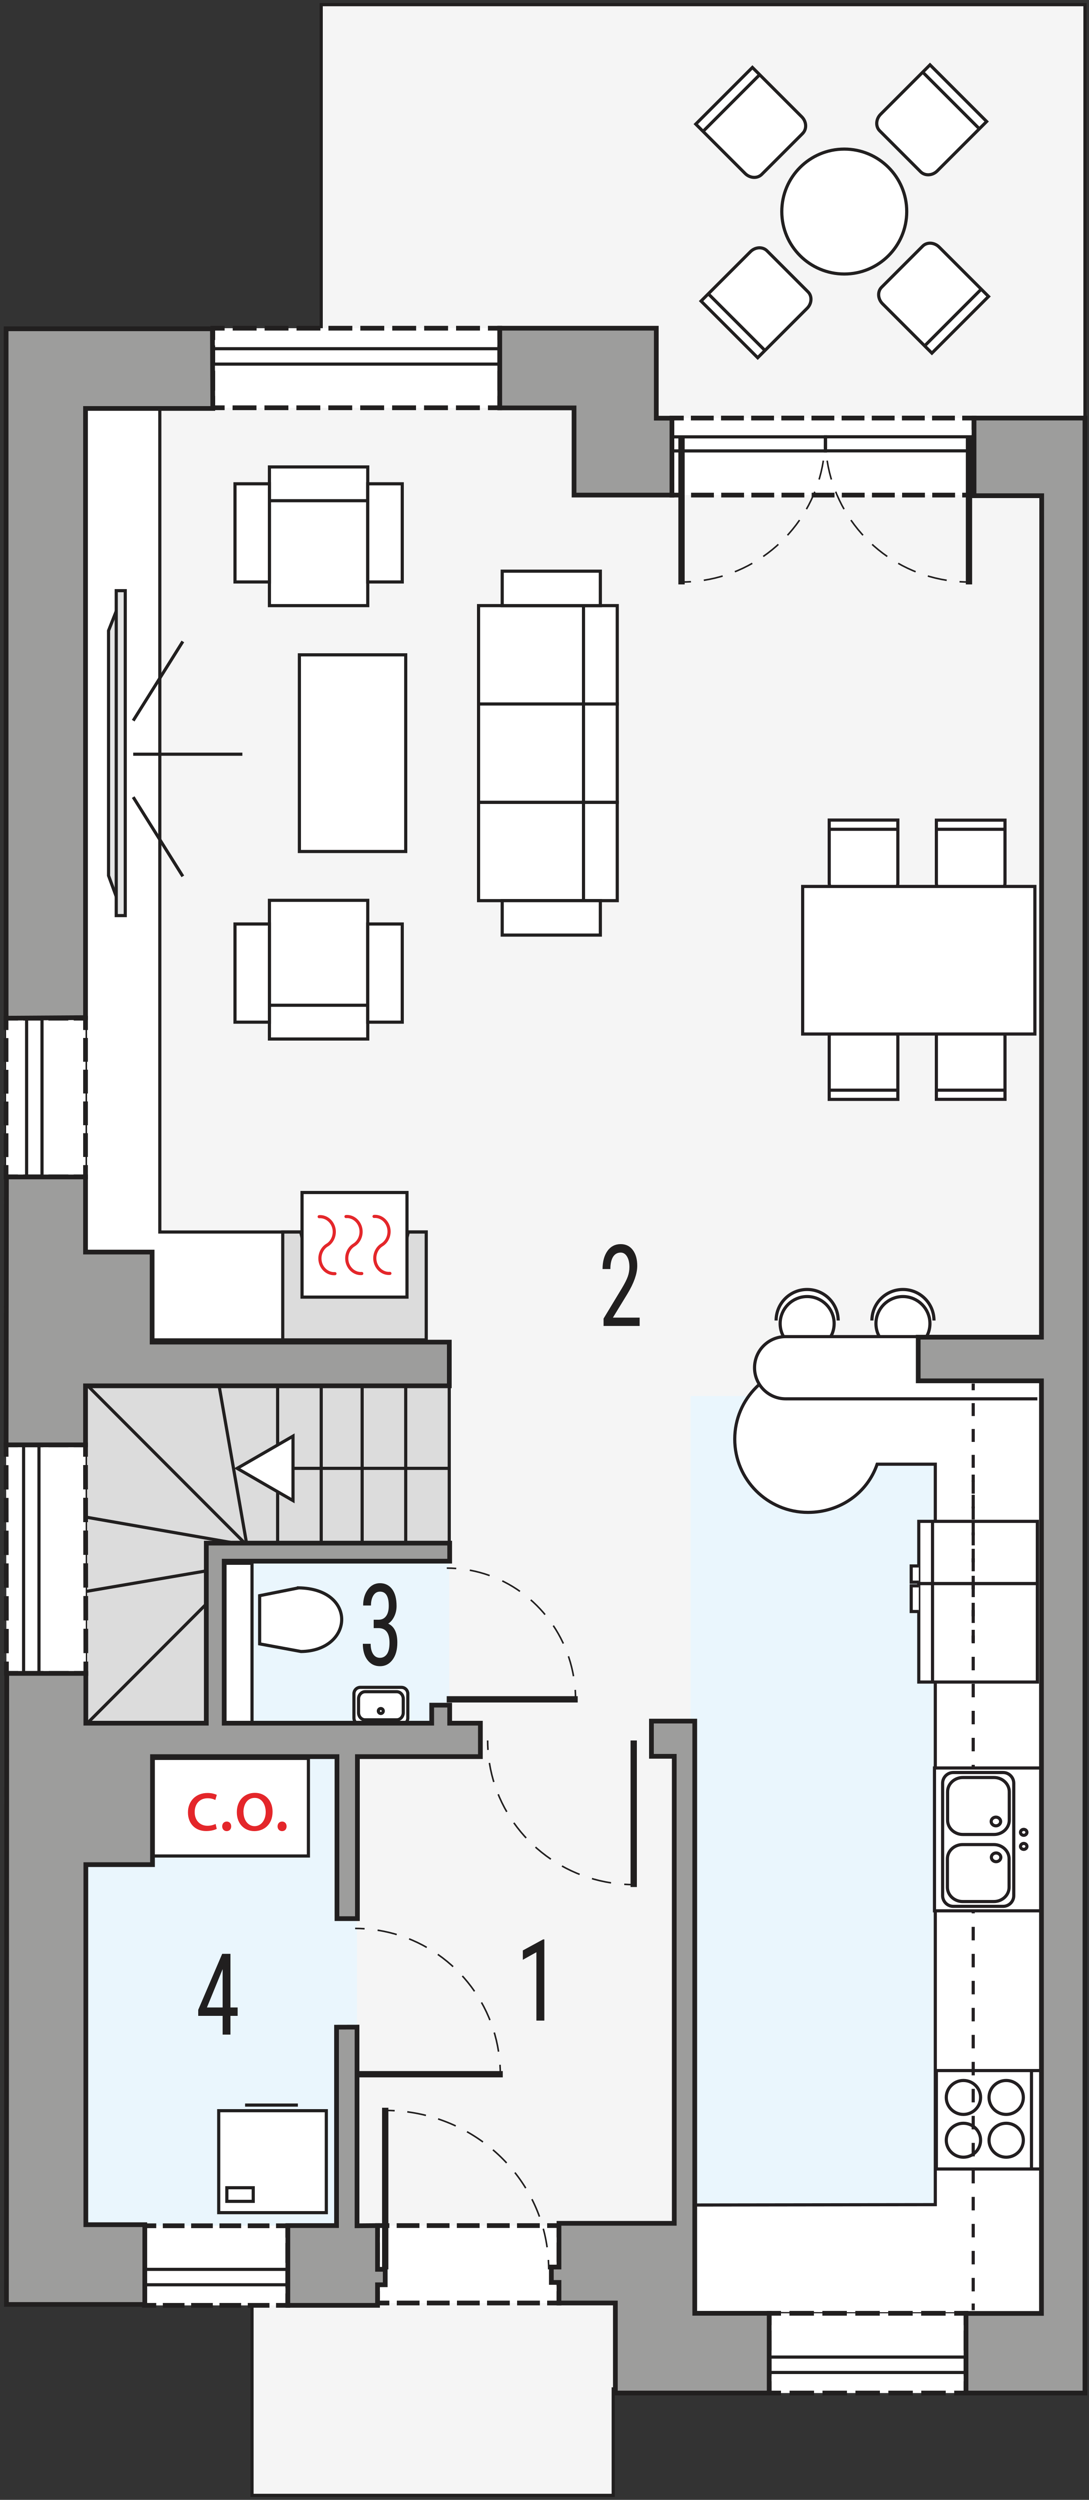 <?xml version="1.0" encoding="UTF-8"?><svg id="a" xmlns="http://www.w3.org/2000/svg" viewBox="0 0 172.67 396.22"><rect x="0" y="0" width="172.67" height="396.22" fill="#333333" stroke="none"/><g id="b"><g><polygon points="50.93 .74 50.93 53.02 1.96 53.02 1.96 364.39 39.96 364.39 39.96 395.51 97.23 395.51 97.23 378.63 172.03 378.29 172.03 .74 50.93 .74" fill="#f5f5f5" stroke="#211f1f" stroke-linecap="square" stroke-miterlimit="10" stroke-width=".5"/><rect x="13.56" y="278.7" width="43.05" height="74.07" fill="#eaf6fd"/><rect x="35.49" y="247.77" width="35.74" height="25.64" fill="#eaf6fd"/><g><rect x="22.9" y="352.78" width="22.75" height="12.62" fill="#fff"/><g><polyline points="45.64 363.89 45.64 365.39 44.14 365.39" fill="none" stroke="#211f1f" stroke-linecap="square" stroke-miterlimit="10" stroke-width=".75"/><line x1="42.35" y1="365.39" x2="25.3" y2="365.39" fill="none" stroke="#211f1f" stroke-dasharray="0 0 2.69 1.8" stroke-linecap="square" stroke-miterlimit="10" stroke-width=".75"/><polyline points="24.4 365.39 22.9 365.39 22.9 363.89" fill="none" stroke="#211f1f" stroke-linecap="square" stroke-miterlimit="10" stroke-width=".75"/><line x1="22.9" y1="362.29" x2="22.9" y2="355.08" fill="none" stroke="#211f1f" stroke-dasharray="0 0 2.4 1.6" stroke-linecap="square" stroke-miterlimit="10" stroke-width=".75"/><polyline points="22.9 354.28 22.9 352.78 24.4 352.78" fill="none" stroke="#211f1f" stroke-linecap="square" stroke-miterlimit="10" stroke-width=".75"/><line x1="26.19" y1="352.78" x2="43.25" y2="352.78" fill="none" stroke="#211f1f" stroke-dasharray="0 0 2.69 1.8" stroke-linecap="square" stroke-miterlimit="10" stroke-width=".75"/><polyline points="44.14 352.78 45.64 352.78 45.64 354.28" fill="none" stroke="#211f1f" stroke-linecap="square" stroke-miterlimit="10" stroke-width=".75"/><line x1="45.64" y1="355.88" x2="45.64" y2="363.09" fill="none" stroke="#211f1f" stroke-dasharray="0 0 2.4 1.6" stroke-linecap="square" stroke-miterlimit="10" stroke-width=".75"/></g></g><g><rect x="59.86" y="352.75" width="28.77" height="12.27" fill="#fff"/><g><polyline points="88.63 363.52 88.63 365.02 87.13 365.02" fill="none" stroke="#211f1f" stroke-linecap="square" stroke-miterlimit="10" stroke-width=".75"/><line x1="85.23" y1="365.02" x2="62.32" y2="365.02" fill="none" stroke="#211f1f" stroke-dasharray="0 0 2.86 1.91" stroke-linecap="square" stroke-miterlimit="10" stroke-width=".75"/><polyline points="61.36 365.02 59.86 365.02 59.86 363.52" fill="none" stroke="#211f1f" stroke-linecap="square" stroke-miterlimit="10" stroke-width=".75"/><line x1="59.86" y1="361.98" x2="59.86" y2="355.03" fill="none" stroke="#211f1f" stroke-dasharray="0 0 2.32 1.54" stroke-linecap="square" stroke-miterlimit="10" stroke-width=".75"/><polyline points="59.86 354.25 59.86 352.75 61.36 352.75" fill="none" stroke="#211f1f" stroke-linecap="square" stroke-miterlimit="10" stroke-width=".75"/><line x1="63.27" y1="352.75" x2="86.18" y2="352.75" fill="none" stroke="#211f1f" stroke-dasharray="0 0 2.86 1.91" stroke-linecap="square" stroke-miterlimit="10" stroke-width=".75"/><polyline points="87.13 352.75 88.63 352.75 88.63 354.25" fill="none" stroke="#211f1f" stroke-linecap="square" stroke-miterlimit="10" stroke-width=".75"/><line x1="88.63" y1="355.8" x2="88.63" y2="362.75" fill="none" stroke="#211f1f" stroke-dasharray="0 0 2.32 1.54" stroke-linecap="square" stroke-miterlimit="10" stroke-width=".75"/></g></g><g><rect x="106.54" y="66.26" width="47.91" height="12.21" fill="#fff"/><g><polyline points="154.44 67.76 154.44 66.26 152.94 66.26" fill="none" stroke="#211f1f" stroke-linecap="square" stroke-miterlimit="10" stroke-width=".75"/><line x1="151.03" y1="66.26" x2="108.99" y2="66.26" fill="none" stroke="#211f1f" stroke-dasharray="0 0 2.87 1.91" stroke-linecap="square" stroke-miterlimit="10" stroke-width=".75"/><polyline points="108.04 66.26 106.54 66.26 106.54 67.76" fill="none" stroke="#211f1f" stroke-linecap="square" stroke-miterlimit="10" stroke-width=".75"/><line x1="106.54" y1="69.3" x2="106.54" y2="76.21" fill="none" stroke="#211f1f" stroke-dasharray="0 0 2.3 1.54" stroke-linecap="square" stroke-miterlimit="10" stroke-width=".75"/><polyline points="106.54 76.97 106.54 78.47 108.04 78.47" fill="none" stroke="#211f1f" stroke-linecap="square" stroke-miterlimit="10" stroke-width=".75"/><line x1="109.95" y1="78.47" x2="151.99" y2="78.47" fill="none" stroke="#211f1f" stroke-dasharray="0 0 2.87 1.91" stroke-linecap="square" stroke-miterlimit="10" stroke-width=".75"/><polyline points="152.94 78.47 154.44 78.47 154.44 76.97" fill="none" stroke="#211f1f" stroke-linecap="square" stroke-miterlimit="10" stroke-width=".75"/><line x1="154.44" y1="75.44" x2="154.44" y2="68.53" fill="none" stroke="#211f1f" stroke-dasharray="0 0 2.3 1.54" stroke-linecap="square" stroke-miterlimit="10" stroke-width=".75"/></g></g><rect x="22.9" y="359.69" width="22.75" height="2.44" fill="none" stroke="#211f1f" stroke-linecap="square" stroke-miterlimit="10" stroke-width=".5"/><polygon points="13.56 192.42 .97 192.42 1.05 160.89 13.64 160.89 13.56 192.42" fill="none" stroke="#211f1f" stroke-linecap="square" stroke-miterlimit="10" stroke-width=".5"/><g><line x1="56.3" y1="328.76" x2="79.72" y2="328.76" fill="none" stroke="#211f1f" stroke-miterlimit="22.93"/><g><path d="M56.31,305.65c.5,0,1,.02,1.5,.05" fill="none" stroke="#211f1f" stroke-miterlimit="22.93" stroke-width=".25"/><path d="M59.87,305.93c10.21,1.59,18.19,9.91,19.32,20.3" fill="none" stroke="#211f1f" stroke-dasharray="0 0 3.11 2.08" stroke-miterlimit="22.93" stroke-width=".25"/><path d="M79.28,327.26c.03,.5,.05,1,.05,1.5" fill="none" stroke="#211f1f" stroke-miterlimit="22.93" stroke-width=".25"/></g></g><g><line x1="70.83" y1="269.34" x2="91.6" y2="269.34" fill="none" stroke="#211f1f" stroke-miterlimit="22.93"/><g><path d="M70.84,248.54c.5,0,1,.02,1.5,.06" fill="none" stroke="#211f1f" stroke-miterlimit="22.93" stroke-width=".25"/><path d="M74.49,248.87c8.72,1.61,15.51,8.85,16.61,17.89" fill="none" stroke="#211f1f" stroke-dasharray="0 0 3.26 2.18" stroke-miterlimit="22.93" stroke-width=".25"/><path d="M91.21,267.84c.03,.5,.05,1,.05,1.5" fill="none" stroke="#211f1f" stroke-miterlimit="22.93" stroke-width=".25"/></g></g><g><rect x="106.54" y="69.24" width="24.34" height="2.23" fill="none" stroke="#211f1f" stroke-linecap="square" stroke-miterlimit="10" stroke-width=".5"/><rect x="130.88" y="69.23" width="23.57" height="2.23" fill="none" stroke="#211f1f" stroke-linecap="square" stroke-miterlimit="10" stroke-width=".5"/><g><line x1="108.06" y1="69.46" x2="108.06" y2="92.63" fill="none" stroke="#211f1f" stroke-miterlimit="22.93"/><g><path d="M130.82,69.47c0,.5-.02,1-.05,1.5" fill="none" stroke="#211f1f" stroke-miterlimit="22.93" stroke-width=".25"/><path d="M130.55,73.01c-1.57,10.08-9.75,17.97-19.97,19.1" fill="none" stroke="#211f1f" stroke-dasharray="0 0 3.07 2.05" stroke-miterlimit="22.93" stroke-width=".25"/><path d="M109.56,92.2c-.5,.03-1,.05-1.5,.05" fill="none" stroke="#211f1f" stroke-miterlimit="22.93" stroke-width=".25"/></g></g><g><line x1="153.64" y1="69.46" x2="153.64" y2="92.63" fill="none" stroke="#211f1f" stroke-miterlimit="22.93"/><g><path d="M130.88,69.47c0,.5,.02,1,.05,1.5" fill="none" stroke="#211f1f" stroke-miterlimit="22.93" stroke-width=".25"/><path d="M131.15,73.01c1.57,10.08,9.75,17.97,19.97,19.1" fill="none" stroke="#211f1f" stroke-dasharray="0 0 3.07 2.05" stroke-miterlimit="22.93" stroke-width=".25"/><path d="M152.14,92.2c.5,.03,1,.05,1.5,.05" fill="none" stroke="#211f1f" stroke-miterlimit="22.93" stroke-width=".25"/></g></g></g><g><line x1="100.48" y1="275.86" x2="100.48" y2="299.09" fill="none" stroke="#211f1f" stroke-miterlimit="22.93"/><g><path d="M77.32,275.86c0,.5,.02,1,.05,1.5" fill="none" stroke="#211f1f" stroke-miterlimit="22.93" stroke-width=".25"/><path d="M77.6,279.42c1.61,10.12,9.94,18.03,20.35,19.15" fill="none" stroke="#211f1f" stroke-dasharray="0 0 3.1 2.07" stroke-miterlimit="22.93" stroke-width=".25"/><path d="M98.98,298.66c.5,.03,1,.05,1.5,.05" fill="none" stroke="#211f1f" stroke-miterlimit="22.93" stroke-width=".25"/></g></g><g><line x1="61.08" y1="359.69" x2="61.08" y2="334.07" fill="none" stroke="#211f1f" stroke-miterlimit="22.93"/><g><path d="M87,359.69c0-.5-.02-1-.05-1.5" fill="none" stroke="#211f1f" stroke-miterlimit="22.93" stroke-width=".25"/><path d="M86.75,356.19c-1.64-11.47-11.22-20.46-23.17-21.58" fill="none" stroke="#211f1f" stroke-dasharray="0 0 3.01 2.01" stroke-miterlimit="22.93" stroke-width=".25"/><path d="M62.58,334.54c-.5-.03-1-.04-1.5-.04" fill="none" stroke="#211f1f" stroke-miterlimit="22.93" stroke-width=".25"/></g></g><g><polygon points="71.23 219.29 13.56 219.29 13.56 244.92 13.56 273.41 32.65 273.41 32.65 244.92 71.23 244.92 71.23 219.29" fill="#dcdcdc" fill-rule="evenodd" stroke="#211f1f" stroke-miterlimit="22.93" stroke-width=".5"/><rect x="44.02" y="219.29" width="6.91" height="25.64" fill="#dcdcdc" stroke="#211f1f" stroke-miterlimit="22.93" stroke-width=".5"/><rect x="57.42" y="219.29" width="6.91" height="25.64" fill="#dcdcdc" stroke="#211f1f" stroke-miterlimit="22.93" stroke-width=".5"/><line x1="13.56" y1="219.29" x2="39.15" y2="244.92" fill="none" stroke="#211f1f" stroke-miterlimit="22.93" stroke-width=".5"/><line x1="34.68" y1="219.29" x2="39.15" y2="244.92" fill="none" stroke="#211f1f" stroke-miterlimit="22.93" stroke-width=".5"/><line x1="13.56" y1="240.45" x2="39.15" y2="244.92" fill="none" stroke="#211f1f" stroke-miterlimit="22.93" stroke-width=".5"/><line x1="13.56" y1="252.25" x2="32.65" y2="248.99" fill="none" stroke="#211f1f" stroke-miterlimit="22.93" stroke-width=".5"/><line x1="13.56" y1="273.41" x2="32.65" y2="254.29" fill="none" stroke="#211f1f" stroke-miterlimit="22.93" stroke-width=".5"/><polygon points="37.61 232.73 42.03 230.18 46.46 227.62 46.46 232.73 46.46 237.84 42.03 235.29 37.61 232.73" fill="#fff" stroke="#211f1f" stroke-miterlimit="22.93" stroke-width=".5"/><line x1="46.46" y1="232.73" x2="71.23" y2="232.73" fill="none" stroke="#211f1f" stroke-miterlimit="22.93" stroke-width=".5"/></g><polygon points="25.34 195.27 25.34 64.63 13.56 64.63 13.56 195.27 13.56 197.31 13.56 212.37 67.58 212.37 67.58 195.27 25.34 195.27" fill="#fff" fill-rule="evenodd" stroke="#211f1f" stroke-miterlimit="22.93" stroke-width=".5"/><g><path d="M143.77,33.53c0,5.47-4.43,9.9-9.9,9.9s-9.91-4.43-9.91-9.9,4.44-9.9,9.91-9.9,9.9,4.43,9.9,9.9Z" fill="#fff" fill-rule="evenodd" stroke="#211f1f" stroke-miterlimit="22.93" stroke-width=".5"/><g><path d="M121.62,39.76l6.49,6.49c.69,.68,.62,1.87-.14,2.62l-7.83,7.83-8.98-8.98,7.83-7.83c.76-.76,1.94-.82,2.62-.14Z" fill="#fff" fill-rule="evenodd" stroke="#211f1f" stroke-miterlimit="22.93" stroke-width=".5"/><line x1="112.2" y1="46.46" x2="121.18" y2="55.44" fill="#fff" stroke="#211f1f" stroke-miterlimit="22.93" stroke-width=".5"/></g><g><path d="M145.99,27.24l-6.5-6.5c-.69-.68-.62-1.87,.14-2.63l7.83-7.83,8.98,8.98-7.83,7.83c-.76,.76-1.94,.82-2.63,.14Z" fill="#fff" fill-rule="evenodd" stroke="#211f1f" stroke-miterlimit="22.93" stroke-width=".5"/><line x1="155.41" y1="20.54" x2="146.42" y2="11.55" fill="#fff" stroke="#211f1f" stroke-miterlimit="22.93" stroke-width=".5"/></g><g><path d="M127.27,21.15l-6.49,6.49c-.69,.69-1.87,.62-2.63-.14l-7.83-7.83,8.98-8.98,7.83,7.83c.76,.76,.82,1.94,.14,2.62Z" fill="#fff" fill-rule="evenodd" stroke="#211f1f" stroke-miterlimit="22.93" stroke-width=".5"/><line x1="120.56" y1="11.73" x2="111.58" y2="20.72" fill="#fff" stroke="#211f1f" stroke-miterlimit="22.93" stroke-width=".5"/></g><g><path d="M139.79,45.52l6.5-6.5c.68-.69,1.86-.62,2.62,.14l7.83,7.83-8.98,8.98-7.83-7.83c-.76-.76-.82-1.94-.14-2.62Z" fill="#fff" fill-rule="evenodd" stroke="#211f1f" stroke-miterlimit="22.93" stroke-width=".5"/><line x1="146.49" y1="54.94" x2="155.47" y2="45.95" fill="#fff" stroke="#211f1f" stroke-miterlimit="22.93" stroke-width=".5"/></g></g><g><g><polygon points="19.03 95.35 17.21 99.96 17.21 138.78 19.03 143.73 19.03 95.35" fill="#e4e5e5" fill-rule="evenodd" stroke="#211f1f" stroke-miterlimit="10" stroke-width=".5"/><rect x="18.43" y="93.62" width="1.43" height="51.5" fill="#e4e5e5" stroke="#211f1f" stroke-miterlimit="10" stroke-width=".5"/></g><line x1="21.12" y1="119.54" x2="38.43" y2="119.54" fill="#e4e5e5" stroke="#211f1f" stroke-miterlimit="10" stroke-width=".5"/><line x1="21.12" y1="126.34" x2="28.99" y2="138.9" fill="#e4e5e5" stroke="#211f1f" stroke-miterlimit="10" stroke-width=".5"/><line x1="28.99" y1="101.67" x2="21.12" y2="114.22" fill="#e4e5e5" stroke="#211f1f" stroke-miterlimit="10" stroke-width=".5"/></g><g><g><rect x="75.88" y="127.16" width="18.83" height="15.59" fill="#fff" stroke="#211f1f" stroke-miterlimit="10" stroke-width=".5"/><rect x="75.88" y="111.57" width="18.83" height="15.59" fill="#fff" stroke="#211f1f" stroke-miterlimit="10" stroke-width=".5"/><rect x="75.88" y="95.99" width="18.83" height="15.59" fill="#fff" stroke="#211f1f" stroke-miterlimit="10" stroke-width=".5"/><rect x="92.52" y="127.16" width="5.35" height="15.59" fill="#fff" stroke="#211f1f" stroke-miterlimit="10" stroke-width=".5"/><rect x="92.52" y="111.57" width="5.35" height="15.59" fill="#fff" stroke="#211f1f" stroke-miterlimit="10" stroke-width=".5"/><rect x="92.52" y="95.99" width="5.35" height="15.59" fill="#fff" stroke="#211f1f" stroke-miterlimit="10" stroke-width=".5"/><rect x="79.63" y="142.75" width="15.56" height="5.46" fill="#fff" stroke="#211f1f" stroke-miterlimit="10" stroke-width=".5"/><rect x="79.63" y="90.53" width="15.56" height="5.46" fill="#fff" stroke="#211f1f" stroke-miterlimit="10" stroke-width=".5"/></g><g><rect x="42.72" y="77.16" width="15.59" height="18.83" fill="#fff" stroke="#211f1f" stroke-linecap="round" stroke-miterlimit="10" stroke-width=".5"/><rect x="42.72" y="74.01" width="15.59" height="5.35" fill="#fff" stroke="#211f1f" stroke-linecap="square" stroke-miterlimit="10" stroke-width=".5"/><rect x="58.31" y="76.68" width="5.47" height="15.56" fill="#fff" stroke="#211f1f" stroke-linecap="square" stroke-miterlimit="10" stroke-width=".5"/><rect x="37.26" y="76.68" width="5.46" height="15.56" fill="#fff" stroke="#211f1f" stroke-linecap="square" stroke-miterlimit="10" stroke-width=".5"/></g><g><rect x="42.72" y="142.7" width="15.59" height="18.83" fill="#fff" stroke="#211f1f" stroke-linecap="round" stroke-miterlimit="10" stroke-width=".5"/><rect x="42.72" y="159.33" width="15.59" height="5.35" fill="#fff" stroke="#211f1f" stroke-linecap="square" stroke-miterlimit="10" stroke-width=".5"/><rect x="58.31" y="146.45" width="5.47" height="15.56" fill="#fff" stroke="#211f1f" stroke-linecap="square" stroke-miterlimit="10" stroke-width=".5"/><rect x="37.26" y="146.45" width="5.46" height="15.56" fill="#fff" stroke="#211f1f" stroke-linecap="square" stroke-miterlimit="10" stroke-width=".5"/></g><rect x="47.47" y="103.79" width="16.86" height="31.17" fill="#fff" stroke="#211f1f" stroke-miterlimit="10" stroke-width=".5"/></g><polygon points="67.58 212.37 44.83 212.37 44.83 195.27 47.68 195.27 50.11 205.45 62.3 205.45 64.74 195.27 67.58 195.27 67.58 212.37" fill="#dcdcdc" stroke="#211f1f" stroke-linecap="square" stroke-miterlimit="10" stroke-width=".5"/><g><rect x="47.89" y="189.01" width="16.64" height="16.58" fill="#fff" stroke="#211f1f" stroke-miterlimit="22.93" stroke-width=".5"/><path d="M51.87,197.35c.9-.55,1.34-1.72,1.04-2.79-.3-1.07-1.26-1.79-2.3-1.72m1.25,4.51c-.9,.55-1.34,1.72-1.04,2.8,.3,1.07,1.26,1.79,2.29,1.72" fill="none" fill-rule="evenodd" stroke="#e4262a" stroke-linecap="round" stroke-linejoin="round" stroke-width=".5"/><path d="M56.12,197.33c.9-.55,1.34-1.72,1.04-2.79-.3-1.07-1.26-1.8-2.3-1.72m1.26,4.51c-.91,.55-1.34,1.72-1.05,2.8,.3,1.07,1.26,1.8,2.29,1.72" fill="none" fill-rule="evenodd" stroke="#e4262a" stroke-linecap="round" stroke-linejoin="round" stroke-width=".5"/><path d="M60.56,197.31c.9-.55,1.33-1.72,1.04-2.79-.3-1.08-1.26-1.8-2.29-1.72m1.25,4.51c-.9,.55-1.34,1.72-1.04,2.8,.3,1.07,1.26,1.8,2.3,1.72" fill="none" fill-rule="evenodd" stroke="#e4262a" stroke-linecap="round" stroke-linejoin="round" stroke-width=".5"/></g><g><rect x="34.68" y="334.54" width="17.06" height="16.16" fill="#fff" stroke="#211f1f" stroke-miterlimit="22.93" stroke-width=".5"/><rect x="35.97" y="346.75" width="4.18" height="2.16" fill="#fff" stroke="#211f1f" stroke-miterlimit="22.93" stroke-width=".5"/><line x1="38.86" y1="333.65" x2="47.23" y2="333.65" fill="#fff" stroke="#211f1f" stroke-miterlimit="22.93" stroke-width=".5"/></g><rect x="24.12" y="278.7" width="24.78" height="15.47" fill="#fff" stroke="#211f1f" stroke-miterlimit="22.93" stroke-width=".5"/><g><rect x="35.49" y="247.77" width="4.47" height="25.64" fill="#fff" stroke="#211f1f" stroke-miterlimit="22.93" stroke-width=".5"/><path d="M47.33,251.68l-6.16,1.23v7.64l6.56,1.21c8.34-.1,8.99-9.94-.4-10.09Z" fill="#fff" fill-rule="evenodd" stroke="#211f1f" stroke-miterlimit="22.93" stroke-width=".5"/><g><path d="M57.14,267.44h6.51c.56,0,1.01,.45,1.01,1.01v3.86c0,.56-.45,1.01-1.01,1.01h-6.52c-.56,0-1.01-.45-1.01-1.01v-3.86c0-.56,.45-1.01,1.01-1.01Z" fill="#fff" stroke="#211f1f" stroke-miterlimit="22.93" stroke-width=".5"/><path d="M56.85,269.26c0-.62,.47-1.13,1.04-1.13h5.01c.57,0,1.04,.5,1.04,1.13v2.2c0,.62-.47,1.13-1.04,1.13h-5.01c-.57,0-1.04-.51-1.04-1.13v-2.2Z" fill="#fff" fill-rule="evenodd" stroke="#211f1f" stroke-miterlimit="22.93" stroke-width=".5"/><path d="M59.99,271.19c0-.22,.17-.39,.39-.39s.39,.17,.39,.39-.18,.39-.39,.39-.39-.18-.39-.39Z" fill="#fff" fill-rule="evenodd" stroke="#211f1f" stroke-miterlimit="22.93" stroke-width=".5"/></g></g><rect x="109.49" y="221.26" width="55.64" height="145.41" fill="#eaf6fd"/><path d="M128.11,216.49c-6.41,0-11.61,5.2-11.61,11.61s5.2,11.61,11.61,11.61c5.09,0,9.41-3.08,10.97-7.64h9.22v117.36l-38.14,.06v17.17l55.31,.14V213.6h-26.4" fill="#fff" stroke="#221e20" stroke-miterlimit="22.93" stroke-width=".5"/><g><rect x="145.68" y="241.13" width="18.8" height="9.87" fill="#fff" stroke="#221e20" stroke-miterlimit="22.93" stroke-width=".5"/><line x1="147.86" y1="251" x2="147.86" y2="241.13" fill="#fff" stroke="#221e20" stroke-miterlimit="22.93" stroke-width=".5"/><polyline points="145.68 250.77 144.48 250.77 144.48 248.2 145.68 248.2" fill="#fff" fill-rule="evenodd" stroke="#221e20" stroke-miterlimit="22.93" stroke-width=".5"/></g><g><rect x="145.68" y="251" width="18.8" height="15.6" fill="#fff" stroke="#221e20" stroke-miterlimit="22.93" stroke-width=".5"/><line x1="147.86" y1="251" x2="147.86" y2="266.6" fill="#fff" stroke="#221e20" stroke-miterlimit="22.93" stroke-width=".5"/><polyline points="145.68 251.35 144.48 251.35 144.48 255.42 145.68 255.42" fill="#fff" fill-rule="evenodd" stroke="#221e20" stroke-miterlimit="22.93" stroke-width=".5"/></g><g><rect x="148.47" y="328.18" width="17.19" height="15.6" fill="#fff" stroke="#221e20" stroke-miterlimit="22.93" stroke-width=".5"/><path d="M156.82,339.22c0-1.48,1.22-2.69,2.72-2.69s2.72,1.21,2.72,2.69-1.22,2.69-2.72,2.69-2.72-1.21-2.72-2.69h0Z" fill="#fff" fill-rule="evenodd" stroke="#221e20" stroke-miterlimit="22.93" stroke-width=".5"/><path d="M156.82,332.44c0-1.48,1.22-2.69,2.72-2.69s2.72,1.21,2.72,2.69-1.22,2.69-2.72,2.69-2.72-1.21-2.72-2.69h0Z" fill="#fff" fill-rule="evenodd" stroke="#221e20" stroke-miterlimit="22.93" stroke-width=".5"/><path d="M150.04,332.44c0-1.48,1.22-2.69,2.72-2.69s2.72,1.21,2.72,2.69-1.22,2.69-2.72,2.69-2.72-1.21-2.72-2.69h0Z" fill="#fff" fill-rule="evenodd" stroke="#221e20" stroke-miterlimit="22.93" stroke-width=".5"/><path d="M150.04,339.22c0-1.48,1.22-2.69,2.72-2.69s2.72,1.21,2.72,2.69-1.22,2.69-2.72,2.69-2.72-1.21-2.72-2.69h0Z" fill="#fff" fill-rule="evenodd" stroke="#221e20" stroke-miterlimit="22.93" stroke-width=".5"/><line x1="163.55" y1="328.18" x2="163.55" y2="343.78" fill="#fff" stroke="#221e20" stroke-miterlimit="22.93" stroke-width=".5"/></g><g><path d="M123.06,209.3c0-2.72,2.2-4.92,4.92-4.92s4.92,2.2,4.92,4.92" fill="#fff" fill-rule="evenodd" stroke="#221e20" stroke-miterlimit="22.93" stroke-width=".5"/><path d="M132.26,209.78c0,2.36-1.92,4.28-4.28,4.28s-4.28-1.92-4.28-4.28,1.92-4.28,4.28-4.28,4.28,1.92,4.28,4.28Z" fill="#fff" fill-rule="evenodd" stroke="#221e20" stroke-miterlimit="22.93" stroke-width=".5"/></g><g><path d="M138.25,209.3c0-2.72,2.2-4.92,4.92-4.92s4.92,2.2,4.92,4.92" fill="#fff" fill-rule="evenodd" stroke="#221e20" stroke-miterlimit="22.93" stroke-width=".5"/><path d="M147.45,209.78c0,2.36-1.92,4.28-4.28,4.28s-4.28-1.92-4.28-4.28,1.92-4.28,4.28-4.28,4.28,1.92,4.28,4.28Z" fill="#fff" fill-rule="evenodd" stroke="#221e20" stroke-miterlimit="22.93" stroke-width=".5"/></g><path d="M164.48,221.71h-39.91c-2.72,0-4.93-2.21-4.93-4.93h0c0-2.73,2.21-4.93,4.93-4.93h39.91" fill="#fff" stroke="#221e20" stroke-miterlimit="22.93" stroke-width=".5"/><line x1="122.23" y1="366.73" x2="153.4" y2="366.73" fill="none" stroke="#221e20" stroke-miterlimit="10" stroke-width=".5"/><g><line x1="154.31" y1="233.72" x2="154.31" y2="234.79" fill="none" stroke="#221e20" stroke-miterlimit="10" stroke-width=".5"/><line x1="154.31" y1="236.92" x2="154.31" y2="364.03" fill="none" stroke="#221e20" stroke-dasharray="0 0 2.14 2.14" stroke-miterlimit="10" stroke-width=".5"/><line x1="154.31" y1="365.1" x2="154.31" y2="366.16" fill="none" stroke="#221e20" stroke-miterlimit="10" stroke-width=".5"/></g><g><line x1="154.31" y1="219.29" x2="154.31" y2="220.35" fill="none" stroke="#221e20" stroke-miterlimit="10" stroke-width=".5"/><line x1="154.31" y1="222.39" x2="154.31" y2="258.21" fill="none" stroke="#221e20" stroke-dasharray="0 0 2.05 2.05" stroke-miterlimit="10" stroke-width=".5"/><line x1="154.31" y1="259.23" x2="154.31" y2="260.29" fill="none" stroke="#221e20" stroke-miterlimit="10" stroke-width=".5"/></g><g><g><path d="M157.84,141.68h-7.87c-.83,0-1.5-.79-1.5-1.75v-9.94h10.88v9.94c0,.96-.68,1.75-1.51,1.75Z" fill="#fff" fill-rule="evenodd" stroke="#221e20" stroke-miterlimit="22.93" stroke-width=".5"/><line x1="159.48" y1="131.44" x2="148.6" y2="131.44" fill="#fff" stroke="#221e20" stroke-miterlimit="22.93" stroke-width=".5"/></g><g><path d="M157.84,162.55h-7.87c-.83,0-1.5,.79-1.5,1.75v9.94h10.88v-9.94c0-.96-.68-1.75-1.51-1.75Z" fill="#fff" fill-rule="evenodd" stroke="#221e20" stroke-miterlimit="22.93" stroke-width=".5"/><line x1="159.48" y1="172.79" x2="148.6" y2="172.79" fill="#fff" stroke="#221e20" stroke-miterlimit="22.93" stroke-width=".5"/></g><g><path d="M140.85,141.67h-7.86c-.83,0-1.51-.79-1.51-1.75v-9.94h10.88v9.94c0,.96-.68,1.75-1.51,1.75Z" fill="#fff" fill-rule="evenodd" stroke="#221e20" stroke-miterlimit="22.93" stroke-width=".5"/><line x1="142.49" y1="131.44" x2="131.62" y2="131.44" fill="#fff" stroke="#221e20" stroke-miterlimit="22.93" stroke-width=".5"/></g><g><path d="M140.85,162.56h-7.86c-.83,0-1.51,.79-1.51,1.75v9.94h10.88v-9.94c0-.96-.68-1.75-1.51-1.75Z" fill="#fff" fill-rule="evenodd" stroke="#221e20" stroke-miterlimit="22.93" stroke-width=".5"/><line x1="142.49" y1="172.79" x2="131.62" y2="172.79" fill="#fff" stroke="#221e20" stroke-miterlimit="22.93" stroke-width=".5"/></g><rect x="127.27" y="140.5" width="36.82" height="23.39" fill="#fff" stroke="#221e20" stroke-miterlimit="22.93" stroke-width=".5"/></g><g><rect x="148.17" y="280.22" width="16.96" height="22.64" fill="#fff" stroke="#221e20" stroke-miterlimit="22.93" stroke-width=".5"/><path d="M159.05,280.94h-7.9c-.93,0-1.69,.76-1.69,1.7v17.81c0,.93,.76,1.7,1.69,1.7h7.9c.93,0,1.69-.76,1.69-1.7v-17.81c0-.93-.76-1.7-1.69-1.7Z" fill="none" fill-rule="evenodd" stroke="#221e20" stroke-miterlimit="22.93" stroke-width=".5"/><path d="M157.61,281.73h-4.94c-1.33,0-2.42,1.01-2.42,2.26v4.51c0,1.24,1.09,2.26,2.42,2.26h4.94c1.33,0,2.42-1.02,2.42-2.26v-4.51c0-1.24-1.09-2.26-2.42-2.26Z" fill="none" fill-rule="evenodd" stroke="#221e20" stroke-miterlimit="22.93" stroke-width=".5"/><path d="M157.58,292.36h-4.94c-1.33,0-2.42,1.01-2.42,2.26v4.51c0,1.24,1.09,2.26,2.42,2.26h4.94c1.33,0,2.42-1.01,2.42-2.26v-4.51c0-1.24-1.09-2.26-2.42-2.26Z" fill="none" fill-rule="evenodd" stroke="#221e20" stroke-miterlimit="22.93" stroke-width=".5"/><path d="M157.91,289.39c-.41,0-.75-.31-.75-.69s.34-.69,.75-.69,.75,.31,.75,.69-.34,.69-.75,.69Z" fill="none" fill-rule="evenodd" stroke="#221e20" stroke-miterlimit="22.93" stroke-width=".5"/><path d="M157.94,295.07c-.41,0-.75-.31-.75-.69s.34-.69,.75-.69,.75,.31,.75,.69-.34,.69-.75,.69Z" fill="none" fill-rule="evenodd" stroke="#221e20" stroke-miterlimit="22.93" stroke-width=".5"/><path d="M162.32,293.12c-.28,0-.51-.21-.51-.47s.23-.47,.51-.47,.51,.21,.51,.47-.23,.47-.51,.47Z" fill="none" fill-rule="evenodd" stroke="#221e20" stroke-miterlimit="22.93" stroke-width=".5"/><path d="M162.32,290.89c-.28,0-.51-.21-.51-.47s.23-.47,.51-.47,.51,.21,.51,.47-.23,.47-.51,.47Z" fill="none" fill-rule="evenodd" stroke="#221e20" stroke-miterlimit="22.93" stroke-width=".5"/></g><g><g><rect x="121.96" y="366.65" width="31.2" height="12.64" fill="#fff"/><g><polyline points="153.17 377.79 153.17 379.29 151.67 379.29" fill="none" stroke="#211f1f" stroke-linecap="square" stroke-miterlimit="10" stroke-width=".75"/><line x1="149.58" y1="379.29" x2="124.51" y2="379.29" fill="none" stroke="#211f1f" stroke-dasharray="0 0 3.13 2.09" stroke-linecap="square" stroke-miterlimit="10" stroke-width=".75"/><polyline points="123.46 379.29 121.96 379.29 121.96 377.79" fill="none" stroke="#211f1f" stroke-linecap="square" stroke-miterlimit="10" stroke-width=".75"/><line x1="121.96" y1="376.18" x2="121.96" y2="368.96" fill="none" stroke="#211f1f" stroke-dasharray="0 0 2.41 1.61" stroke-linecap="square" stroke-miterlimit="10" stroke-width=".75"/><polyline points="121.96 368.15 121.96 366.65 123.46 366.65" fill="none" stroke="#211f1f" stroke-linecap="square" stroke-miterlimit="10" stroke-width=".75"/><line x1="125.55" y1="366.65" x2="150.62" y2="366.65" fill="none" stroke="#211f1f" stroke-dasharray="0 0 3.13 2.09" stroke-linecap="square" stroke-miterlimit="10" stroke-width=".75"/><polyline points="151.67 366.65 153.17 366.65 153.17 368.15" fill="none" stroke="#211f1f" stroke-linecap="square" stroke-miterlimit="10" stroke-width=".75"/><line x1="153.17" y1="369.76" x2="153.17" y2="376.99" fill="none" stroke="#211f1f" stroke-dasharray="0 0 2.41 1.61" stroke-linecap="square" stroke-miterlimit="10" stroke-width=".75"/></g></g><rect x="121.96" y="373.59" width="31.2" height="2.44" fill="none" stroke="#211f1f" stroke-linecap="square" stroke-miterlimit="10" stroke-width=".5"/></g><g><polygon points="13.61 265.23 1.02 265.23 .97 229.01 13.56 229.01 13.61 265.23" fill="#fff"/><g><polyline points="13.61 263.73 13.61 265.23 12.11 265.23" fill="none" stroke="#211f1f" stroke-linecap="square" stroke-miterlimit="10" stroke-width=".75"/><line x1="10.51" y1="265.23" x2="3.32" y2="265.23" fill="none" stroke="#211f1f" stroke-dasharray="0 0 2.4 1.6" stroke-linecap="square" stroke-miterlimit="10" stroke-width=".75"/><polyline points="2.52 265.23 1.02 265.23 1.02 263.73" fill="none" stroke="#211f1f" stroke-linecap="square" stroke-miterlimit="10" stroke-width=".75"/><line x1="1.01" y1="261.66" x2=".97" y2="231.55" fill="none" stroke="#211f1f" stroke-dasharray="0 0 3.11 2.08" stroke-linecap="square" stroke-miterlimit="10" stroke-width=".75"/><polyline points=".97 230.51 .96 229.01 2.46 229.01" fill="none" stroke="#211f1f" stroke-linecap="square" stroke-miterlimit="10" stroke-width=".75"/><line x1="4.06" y1="229.01" x2="11.26" y2="229.01" fill="none" stroke="#211f1f" stroke-dasharray="0 0 2.4 1.6" stroke-linecap="square" stroke-miterlimit="10" stroke-width=".75"/><polyline points="12.06 229.01 13.56 229.01 13.56 230.51" fill="none" stroke="#211f1f" stroke-linecap="square" stroke-miterlimit="10" stroke-width=".75"/><line x1="13.56" y1="232.58" x2="13.61" y2="262.69" fill="none" stroke="#211f1f" stroke-dasharray="0 0 3.11 2.08" stroke-linecap="square" stroke-miterlimit="10" stroke-width=".75"/></g></g><rect x="3.74" y="229.07" width="2.44" height="36.16" fill="none" stroke="#211f1f" stroke-linecap="square" stroke-miterlimit="10" stroke-width=".5"/><g><rect x=".97" y="161.38" width="12.59" height="25.16" fill="#fff"/><g><polyline points="13.56 185.04 13.56 186.54 12.06 186.54" fill="none" stroke="#211f1f" stroke-linecap="square" stroke-miterlimit="10" stroke-width=".75"/><line x1="10.46" y1="186.54" x2="3.26" y2="186.54" fill="none" stroke="#211f1f" stroke-dasharray="0 0 2.4 1.6" stroke-linecap="square" stroke-miterlimit="10" stroke-width=".75"/><polyline points="2.46 186.54 .96 186.54 .96 185.04" fill="none" stroke="#211f1f" stroke-linecap="square" stroke-miterlimit="10" stroke-width=".75"/><line x1=".96" y1="183.02" x2=".96" y2="163.88" fill="none" stroke="#211f1f" stroke-dasharray="0 0 3.02 2.01" stroke-linecap="square" stroke-miterlimit="10" stroke-width=".75"/><polyline points=".96 162.88 .96 161.38 2.46 161.38" fill="none" stroke="#211f1f" stroke-linecap="square" stroke-miterlimit="10" stroke-width=".75"/><line x1="4.06" y1="161.38" x2="11.26" y2="161.38" fill="none" stroke="#211f1f" stroke-dasharray="0 0 2.4 1.6" stroke-linecap="square" stroke-miterlimit="10" stroke-width=".75"/><polyline points="12.06 161.38 13.56 161.38 13.56 162.88" fill="none" stroke="#211f1f" stroke-linecap="square" stroke-miterlimit="10" stroke-width=".75"/><line x1="13.56" y1="164.89" x2="13.56" y2="184.03" fill="none" stroke="#211f1f" stroke-dasharray="0 0 3.02 2.01" stroke-linecap="square" stroke-miterlimit="10" stroke-width=".75"/></g></g><rect x="4.22" y="160.89" width="2.44" height="25.64" fill="none" stroke="#211f1f" stroke-linecap="square" stroke-miterlimit="10" stroke-width=".5"/><g><rect x="33.74" y="52.02" width="45.49" height="12.62" fill="#fff"/><g><polyline points="79.24 63.13 79.24 64.63 77.74 64.63" fill="none" stroke="#211f1f" stroke-linecap="square" stroke-miterlimit="10" stroke-width=".75"/><line x1="75.71" y1="64.63" x2="36.26" y2="64.63" fill="none" stroke="#211f1f" stroke-dasharray="0 0 3.04 2.02" stroke-linecap="square" stroke-miterlimit="10" stroke-width=".75"/><polyline points="35.24 64.63 33.74 64.63 33.74 63.13" fill="none" stroke="#211f1f" stroke-linecap="square" stroke-miterlimit="10" stroke-width=".75"/><line x1="33.74" y1="61.53" x2="33.74" y2="54.32" fill="none" stroke="#211f1f" stroke-dasharray="0 0 2.4 1.6" stroke-linecap="square" stroke-miterlimit="10" stroke-width=".75"/><polyline points="33.74 53.52 33.74 52.02 35.24 52.02" fill="none" stroke="#211f1f" stroke-linecap="square" stroke-miterlimit="10" stroke-width=".75"/><line x1="37.27" y1="52.02" x2="76.72" y2="52.02" fill="none" stroke="#211f1f" stroke-dasharray="0 0 3.04 2.02" stroke-linecap="square" stroke-miterlimit="10" stroke-width=".75"/><polyline points="77.74 52.02 79.24 52.02 79.24 53.52" fill="none" stroke="#211f1f" stroke-linecap="square" stroke-miterlimit="10" stroke-width=".75"/><line x1="79.24" y1="55.12" x2="79.24" y2="62.33" fill="none" stroke="#211f1f" stroke-dasharray="0 0 2.4 1.6" stroke-linecap="square" stroke-miterlimit="10" stroke-width=".75"/></g></g><rect x="33.74" y="55.27" width="45.49" height="2.44" fill="none" stroke="#211f1f" stroke-linecap="square" stroke-miterlimit="10" stroke-width=".5"/><g><path d="M34.36,289.88c-.28,.14-.89,.34-1.67,.34-1.75,0-2.89-1.19-2.89-2.96s1.22-3.08,3.12-3.08c.62,0,1.18,.16,1.46,.3l-.24,.82c-.25-.14-.65-.28-1.22-.28-1.33,0-2.05,.98-2.05,2.19,0,1.34,.86,2.17,2.02,2.17,.6,0,1-.16,1.3-.29l.18,.79Z" fill="#e4262a"/><path d="M35.23,289.47c0-.44,.3-.76,.72-.76s.71,.31,.71,.76-.28,.76-.72,.76c-.42,0-.71-.32-.71-.76Z" fill="#e4262a"/><path d="M43.22,287.15c0,2.15-1.49,3.08-2.89,3.08-1.57,0-2.78-1.15-2.78-2.99,0-1.94,1.27-3.08,2.88-3.08s2.79,1.21,2.79,2.99Zm-4.61,.06c0,1.27,.73,2.23,1.76,2.23s1.76-.95,1.76-2.25c0-.98-.49-2.23-1.74-2.23s-1.79,1.15-1.79,2.25Z" fill="#e4262a"/><path d="M44.01,289.47c0-.44,.3-.76,.72-.76s.71,.31,.71,.76-.28,.76-.72,.76c-.42,0-.71-.32-.71-.76Z" fill="#e4262a"/></g><path d="M101.42,210.16h-5.72v-1.17l2.92-4.83c.44-.74,.75-1.35,.92-1.83,.17-.48,.26-.98,.26-1.52,0-.68-.13-1.23-.38-1.65s-.59-.63-1-.63c-.52,0-.92,.22-1.21,.67-.28,.45-.43,1.09-.43,1.94h-1.24c0-1.18,.26-2.13,.77-2.86,.52-.73,1.22-1.09,2.1-1.09,.82,0,1.46,.31,1.93,.94s.7,1.45,.7,2.49c0,1.27-.53,2.76-1.58,4.49l-2.28,3.73h4.24v1.33Z" fill="#211f1f"/><path d="M86.3,320.26h-1.25v-10.84l-2.15,1.2v-1.48l3.21-1.75h.2v12.86Z" fill="#211f1f"/><path d="M59.26,256.72h.79c.51,0,.9-.2,1.18-.59,.28-.39,.41-.93,.41-1.61,0-1.5-.46-2.25-1.39-2.25-.45,0-.79,.2-1.05,.61-.25,.4-.38,.93-.38,1.59h-1.24c0-1.03,.25-1.87,.75-2.54s1.14-1,1.92-1,1.45,.31,1.92,.94,.71,1.52,.71,2.68c0,.59-.12,1.14-.37,1.66s-.57,.89-.96,1.13c.97,.45,1.45,1.44,1.45,3,0,1.14-.25,2.05-.76,2.73s-1.17,1.02-1.99,1.02-1.47-.32-1.97-.96c-.5-.64-.75-1.5-.75-2.59h1.24c0,.68,.13,1.22,.39,1.62,.26,.4,.62,.6,1.08,.6s.83-.2,1.11-.59c.27-.39,.41-.99,.41-1.79,0-1.55-.59-2.33-1.76-2.33h-.75v-1.33Z" fill="#211f1f"/><path d="M36.54,318.18h1.14v1.33h-1.14v2.97h-1.24v-2.97h-3.87v-.96l3.8-8.87h1.31v8.5Zm-3.73,0h2.49v-6.08l-2.49,6.08Z" fill="#211f1f"/><polygon points="13.56 64.74 33.74 64.74 33.68 52.11 .97 52.11 .97 161.38 13.56 161.29 13.56 64.74" fill="#9d9d9c" stroke="#211f1f" stroke-linecap="square" stroke-miterlimit="10" stroke-width=".75"/><polygon points="91.02 78.47 106.54 78.47 106.54 66.28 104.06 66.28 104.06 52.02 79.24 52.02 79.24 64.65 91.02 64.65 91.02 78.47" fill="#9d9d9c" stroke="#211f1f" stroke-linecap="square" stroke-miterlimit="10" stroke-width=".75"/><polygon points="59.86 352.75 56.61 352.78 56.61 321.29 53.36 321.3 53.36 352.75 45.64 352.75 45.64 365.39 59.86 365.39 59.86 362.13 61.08 362.13 61.08 359.68 59.86 359.68 59.86 352.75" fill="#9d9d9c" stroke="#211f1f" stroke-linecap="square" stroke-miterlimit="10" stroke-width=".75"/><polygon points="1.02 365.25 22.96 365.25 22.96 352.61 13.61 352.61 13.61 295.54 24.18 295.54 24.18 278.42 53.43 278.42 53.43 304.1 56.67 304.1 56.67 278.42 76.17 278.42 76.17 273.12 71.3 273.12 71.3 270.26 68.45 270.26 68.45 273.12 35.55 273.12 35.55 247.44 71.3 247.44 71.3 244.58 32.71 244.58 32.71 273.12 13.61 273.12 13.61 265.23 1.07 265.23 1.02 365.25" fill="#9d9d9c" stroke="#211f1f" stroke-linecap="square" stroke-miterlimit="10" stroke-width=".75"/><polyline points="13.56 229.01 13.56 219.65 71.24 219.65 71.24 212.72 24.12 212.72 24.12 198.45 13.56 198.45 13.56 186.54 1.02 186.54 .97 229.01 13.56 229.01" fill="#9d9d9c" stroke="#211f1f" stroke-linecap="square" stroke-miterlimit="10" stroke-width=".75"/><polygon points="172.03 66.26 154.44 66.26 154.44 78.57 165.17 78.57 165.13 211.94 145.59 211.94 145.59 218.86 165.13 218.86 165.13 366.67 153.17 366.67 153.17 379.29 172.03 379.29 172.03 66.26" fill="#9d9d9c" stroke="#211f1f" stroke-linecap="square" stroke-miterlimit="10" stroke-width=".75"/><polygon points="110.16 272.79 103.29 272.79 103.29 278.37 106.91 278.37 106.91 352.39 88.63 352.39 88.63 359.32 87.42 359.32 87.42 361.76 88.63 361.76 88.63 365.02 97.57 365.02 97.57 379.29 121.96 379.29 121.96 366.65 110.16 366.65 110.16 272.79" fill="#9d9d9c" stroke="#211f1f" stroke-linecap="square" stroke-miterlimit="10" stroke-width=".75"/></g></g></svg>